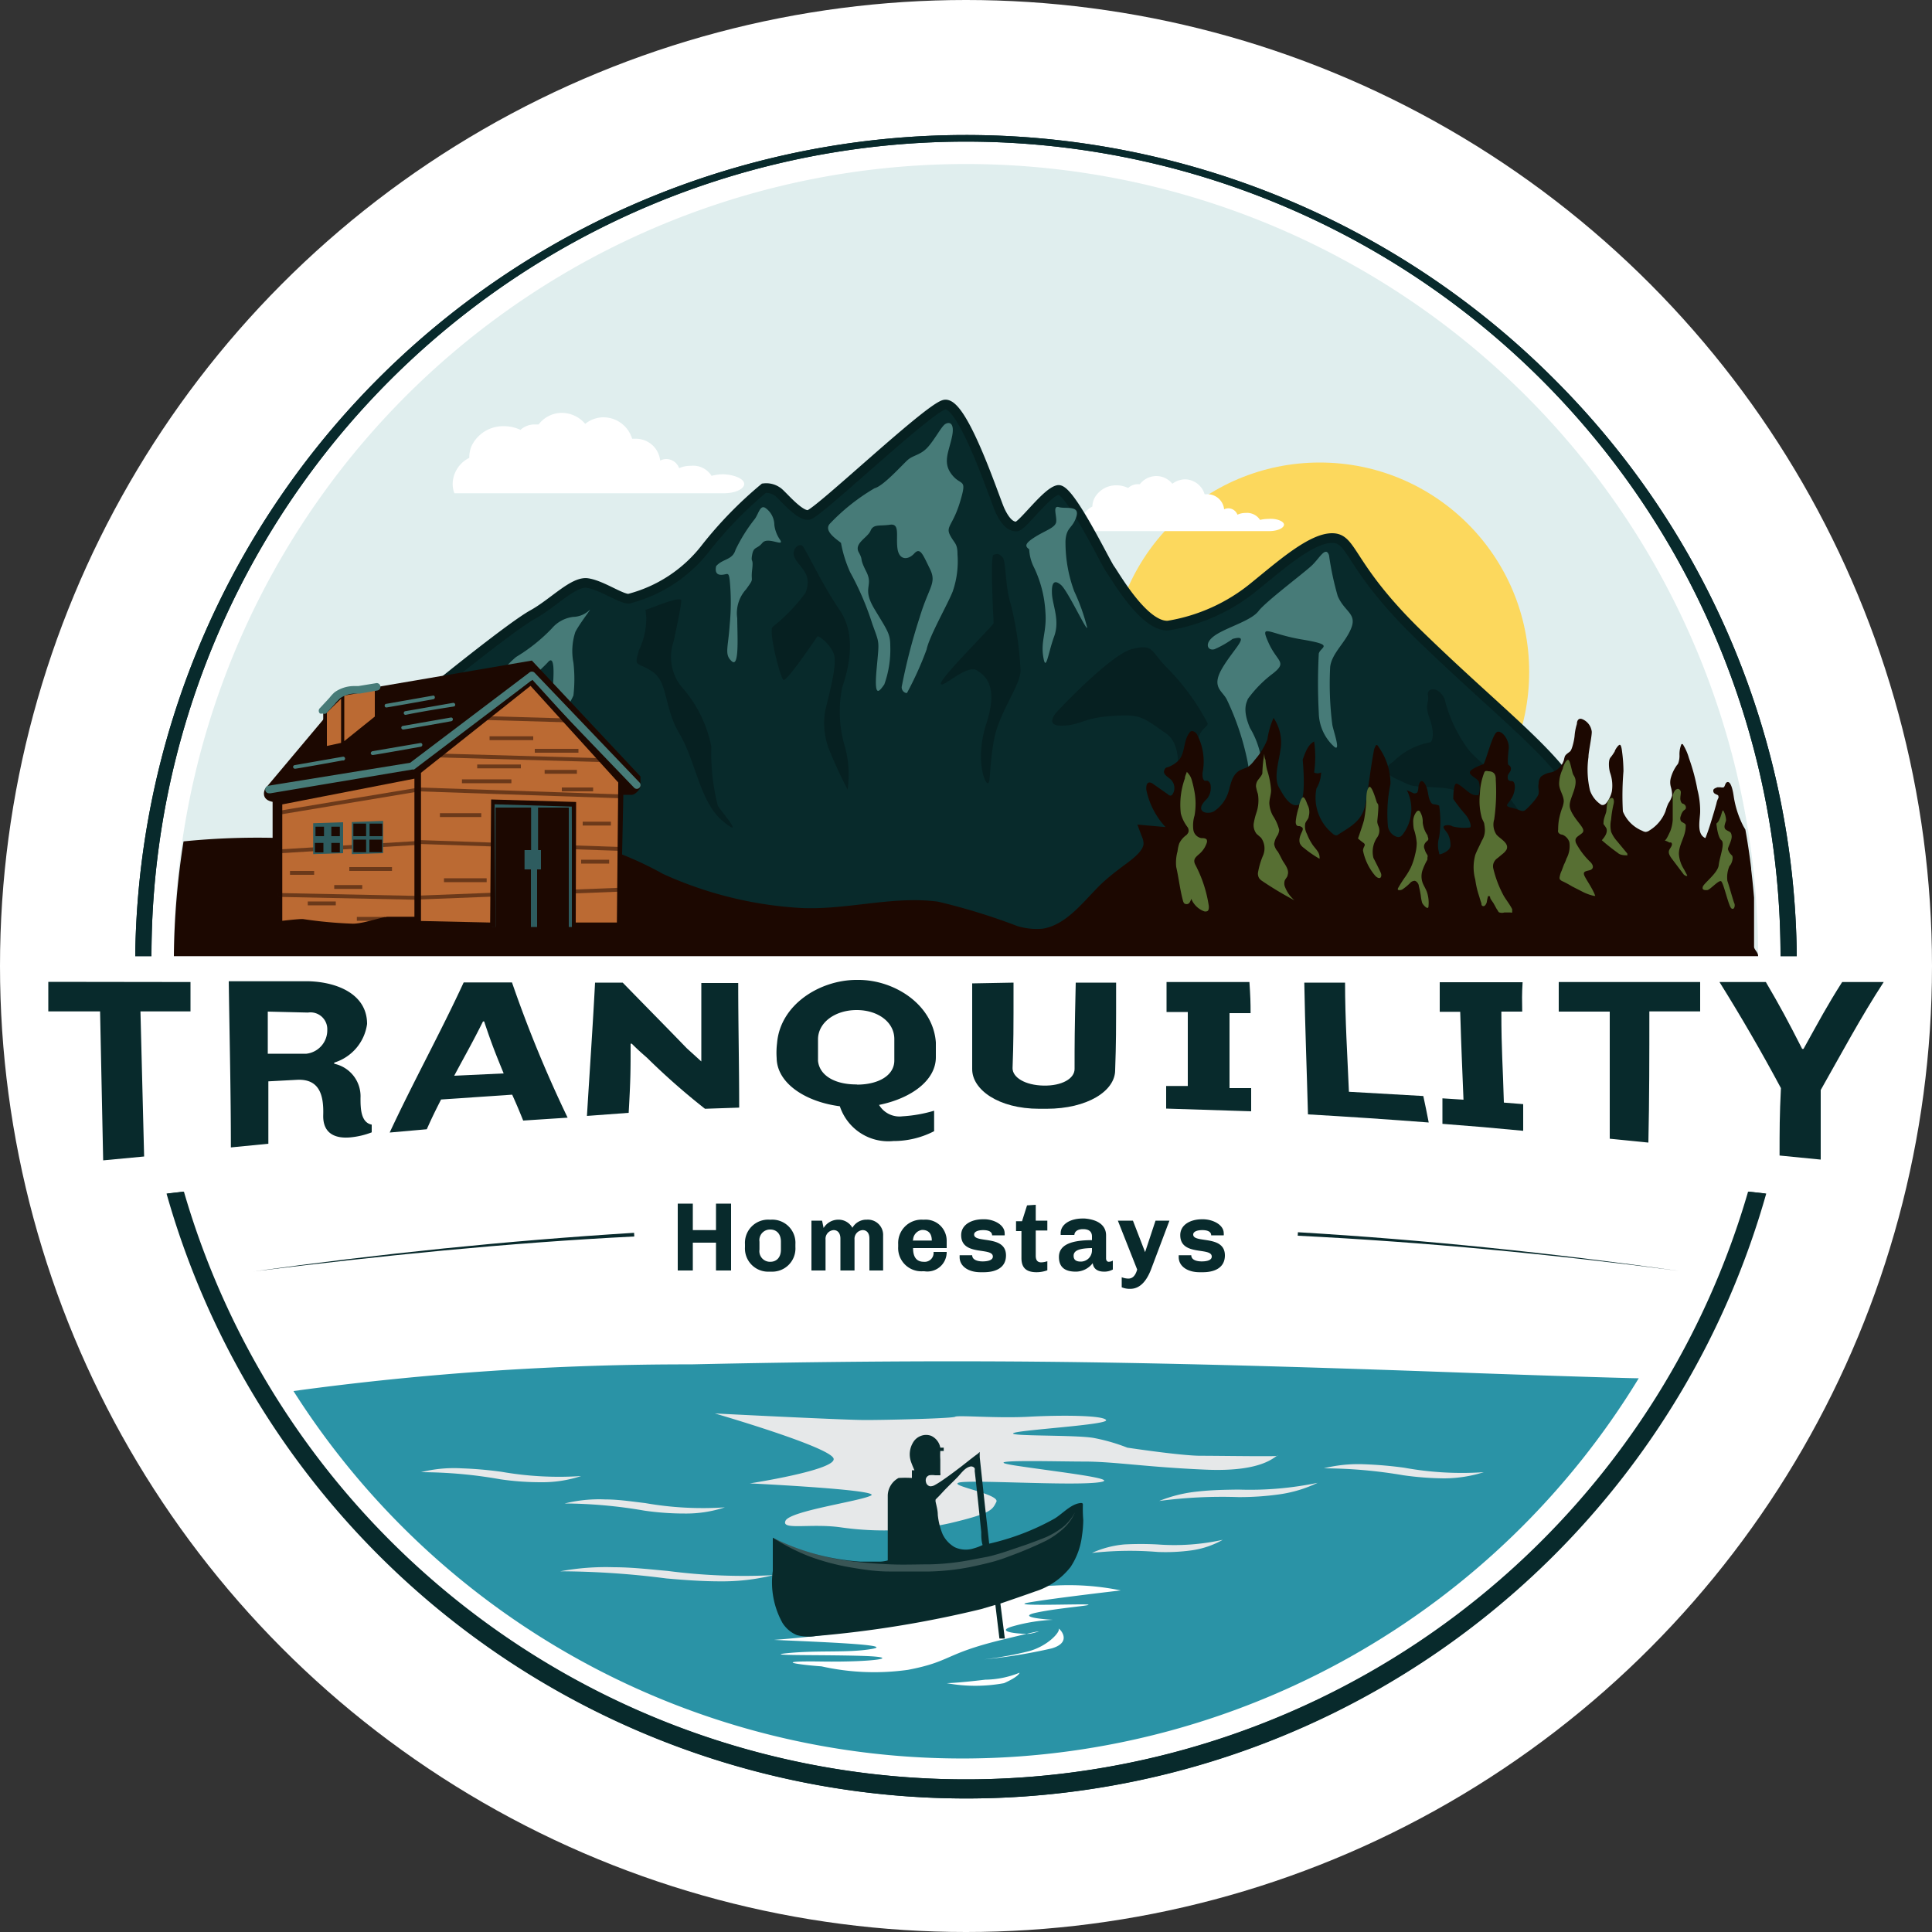 <svg xmlns="http://www.w3.org/2000/svg" id="Layer_1" data-name="Layer 1" viewBox="0 0 100 100"><rect x="0" y="0" width="100" height="100" fill="#333333" stroke="none"/><defs><style>.cls-1{fill:#fff;}.cls-2{fill:#e0eeee;}.cls-3{fill:#fcd85d;}.cls-16,.cls-4{fill:#082a2b;}.cls-4{stroke:#062020;}.cls-11,.cls-4{stroke-miterlimit:10;stroke-width:0.5px;}.cls-5{fill:#062021;}.cls-6{fill:#477b78;}.cls-7{fill:#1c0801;}.cls-8{fill:#576f33;}.cls-9{fill:#2a93a6;}.cls-10{fill:#2e5c5f;}.cls-11,.cls-13{fill:#bb6a33;}.cls-11{stroke:#1c0801;}.cls-12{opacity:0.5;}.cls-14{fill:#e6e8e9;}.cls-15{fill:#082a2c;}.cls-17{opacity:0.2;}</style></defs><circle class="cls-1" cx="50" cy="50" r="50"></circle><path class="cls-2" d="M91,49.49H9a41,41,0,0,1,82,0Z"></path><path class="cls-2" d="M91,49.49H9a40.11,40.11,0,0,1,.5-5.94,38.22,38.22,0,0,1,7.65,0,77.15,77.15,0,0,0,9.25,0,16.72,16.72,0,0,1,3.74,0,18.12,18.12,0,0,1,4.19,1.69,20,20,0,0,0,7,1.75c2.41.15,4.84-.64,7.22-.32a32.24,32.24,0,0,1,4.1,1.26,3.41,3.41,0,0,0,1.31.14c1.31-.2,2.23-1.57,3.14-2.41.31-.28.64-.54,1-.81s1.11-.78,1.09-1.21a1,1,0,0,0-.05-.25c-.1-.24-.18-.48-.27-.71l1.46.13a4,4,0,0,1-1-1.95c0-.15,0-.35.17-.36a.33.33,0,0,1,.19.08l.77.54a.18.18,0,0,0,.15.06.24.24,0,0,0,.09-.08.61.61,0,0,0-.12-.77c-.15-.13-.39-.26-.32-.45s.13-.14.21-.18a1.45,1.45,0,0,0,.56-.37c.32-.39.22-1,.54-1.41a.19.19,0,0,1,.11-.08c.11,0,.22.07.28.18a3,3,0,0,1,.28,2c0,.14,0,.32.11.39l.15,0a.3.3,0,0,1,.16.23.91.91,0,0,1-.19.71,1.31,1.31,0,0,0-.26.32c-.2.44.42.48.66.3a1.87,1.87,0,0,0,.72-1c.11-.38.18-.84.54-1.07.16-.1.34-.13.5-.23a1.62,1.62,0,0,0,.31-.33,3.6,3.6,0,0,0,.66-1.07,4.07,4.07,0,0,1,.32-1.11,2.25,2.25,0,0,1,.35,1.69c-.07.54-.36,1.41-.07,1.91.17.29.54,1.05,1,.9s.22-2.32.23-2.35c.12-.32.26-.77.59-.93a5.72,5.72,0,0,1,0,1.6.36.36,0,0,0,.36,0,1.69,1.69,0,0,1-.24.83,2.4,2.4,0,0,0,.84,2.34.31.31,0,0,0,.19.09.23.23,0,0,0,.12-.06c.68-.43,1.23-.72,1.39-1.58s.25-1.79.42-2.68a.83.83,0,0,1,.13-.36l0,0s.09,0,.11.08a3.28,3.28,0,0,1,.63,1.94,7.41,7.41,0,0,0-.13,2.2.68.68,0,0,0,.42.52.26.26,0,0,0,.23,0,.43.43,0,0,0,.1-.09,2.17,2.17,0,0,0,.23-2.31l.33.15a.15.15,0,0,0,.14,0c.09,0,.1-.13.12-.21,0-.26.13-.59.33-.29s.15.63.28.9.19.12.47.25a5.31,5.31,0,0,1,0,1.63,1.43,1.43,0,0,0,0,.82l0,.06a.27.27,0,0,0,.09,0c.19-.07.49-.21.5-.45a1.34,1.34,0,0,0-.12-.56c-.07-.15-.3-.34-.23-.43s.36-.07.44,0a2.42,2.42,0,0,0,.9.06c.13,0,0-.42-.22-.67a8.22,8.22,0,0,1-.63-.81s0-.82.17-.79.55.41.73.51a.55.55,0,0,0,.41.08,1.09,1.09,0,0,0,0-.72c-.12-.17-.45-.28-.45-.45s.57-.38.69-.42.47-1.6.73-1.68.64.45.59.88-.07.82,0,.84a.21.21,0,0,1,.11.24c0,.1-.15.21-.16.34s0,.25.21.25.21.51,0,.87-.43.41,0,.51.54.25.71.11.68-.68.68-.86a.67.67,0,0,0,0-.19.88.88,0,0,1,0-.32.53.53,0,0,1,.13-.36,1.11,1.11,0,0,1,.51-.21.94.94,0,0,0,.67-.65,1.33,1.33,0,0,1,.05-.19c.06-.11.18-.17.27-.25s.2-.51.23-.79a2.8,2.8,0,0,1,.12-.63c0-.16.08-.32.27-.25a.8.8,0,0,1,.5.66c0,.28-.18,1.09-.17,1.3a4.63,4.63,0,0,0,.08,1.74,1.45,1.45,0,0,0,.59.74.27.27,0,0,0,.12,0,.36.36,0,0,0,.12-.08,1.44,1.44,0,0,0,.3-.62,2,2,0,0,0-.08-.93c-.07-.18-.12-.65,0-.81a2.44,2.44,0,0,0,.23-.33c0-.06.18-.34.26-.34s.11.29.12.37a7.91,7.91,0,0,1,.07,1A15.12,15.12,0,0,0,84,42a1.84,1.84,0,0,0,1,1,.49.49,0,0,0,.17.06.39.39,0,0,0,.21-.08,2,2,0,0,0,.83-1,2.48,2.48,0,0,1,.15-.41,1.17,1.17,0,0,0,.19-.41,1.68,1.68,0,0,0-.07-.44.86.86,0,0,1,0-.45,2.07,2.07,0,0,1,.32-.67.26.26,0,0,0,.07-.11,1.11,1.11,0,0,0,.06-.4,1.34,1.34,0,0,1,.1-.57.09.09,0,0,1,.07,0l0,0a2.73,2.73,0,0,1,.32.72,10.17,10.17,0,0,1,.44,1.64A4.35,4.35,0,0,1,88,42c0,.4-.21,1.17.27,1.38h0s0,0,0,0c.18-.44.31-.9.45-1.36l.12-.42a1,1,0,0,1,.1-.29.14.14,0,0,0,0-.11c0-.06-.11-.07-.16-.11a.17.17,0,0,1-.1-.18c0-.09.14-.13.21-.16l.17,0a.33.33,0,0,0,.16,0c.08-.07.07-.24.19-.27s.25.18.33.76a5,5,0,0,0,.5,1.53l.1.17c.12.66.22,1.33.3,2v0c.07.49.12,1,.16,1.49,0,.12,0,.25,0,.37l0,.4c0,.14,0,.28,0,.42l0,.43c0,.15,0,.3,0,.45s0,.31,0,.47S91,49.27,91,49.49Z"></path><circle class="cls-3" cx="68.31" cy="34.78" r="10.84"></circle><path class="cls-1" d="M38.52,25.05c0,.26-.46.47-1,.48h-14a1.33,1.33,0,0,1-.09-.49,1.53,1.53,0,0,1,.86-1.34s0,0,0-.05a1.49,1.49,0,0,1,.13-.59,1.81,1.81,0,0,1,1.66-1,2,2,0,0,1,.86.19,1.08,1.08,0,0,1,.72-.28l.22,0a1.51,1.51,0,0,1,1.21-.6,1.59,1.59,0,0,1,1.2.57,1.51,1.51,0,0,1,.95-.34,1.56,1.56,0,0,1,1.48,1.11l.2,0a1.26,1.26,0,0,1,1.25,1.13.69.69,0,0,1,.32-.08.71.71,0,0,1,.66.47,1.52,1.52,0,0,1,.62-.12,1.12,1.12,0,0,1,1.06.52,2.33,2.33,0,0,1,.62-.08C38,24.57,38.52,24.78,38.52,25.05Z"></path><path class="cls-1" d="M66.46,27.15c0,.18-.32.33-.73.34H56a.93.93,0,0,1-.06-.34,1.07,1.07,0,0,1,.6-.93s0,0,0,0a1.06,1.06,0,0,1,.09-.4,1.27,1.27,0,0,1,1.16-.7,1.33,1.33,0,0,1,.6.14.75.75,0,0,1,.5-.2H59a1.09,1.09,0,0,1,.85-.42,1.07,1.07,0,0,1,.83.4,1.13,1.13,0,0,1,.67-.23,1.08,1.08,0,0,1,1,.77h.14a.87.87,0,0,1,.87.78.54.54,0,0,1,.22-.05.51.51,0,0,1,.47.33,1,1,0,0,1,.43-.09.8.8,0,0,1,.74.36,1.81,1.81,0,0,1,.43-.05C66.11,26.82,66.46,27,66.46,27.15Z"></path><path class="cls-4" d="M22.8,35.4s3.7-3,4.77-3.59,2.11-1.74,2.84-1.63,1.71.81,2.13.81a7.34,7.34,0,0,0,4-2.64,20.69,20.69,0,0,1,3-3.08,1,1,0,0,1,.69.17c.2.1,1.14,1.3,1.63,1.21s6.06-5.4,7-5.7,2.63,4.89,2.9,5.47.56.85.86.83,1.56-1.79,2.15-1.89,2.45,3.77,2.69,4.09,1.74,3,3,2.93a9.41,9.41,0,0,0,4.5-2.05c1.31-1.06,2.92-2.49,4-2.48s.81,1.44,4.47,5,6.38,5.64,7.79,7.64a10.35,10.35,0,0,0,2.91,3c.4.25,1,4.91,1,4.91L47.9,49l-28.53-.76Z"></path><path class="cls-5" d="M33.41,31.56c.13,0,1.85-.77,1.85-.47s-.25,1.43-.39,2.1a2.47,2.47,0,0,0,.39,2.34,6.53,6.53,0,0,1,1.56,3.12,10.84,10.84,0,0,0,.34,3.07c.25.36,1.43,1.75.25.78S36,39.37,35.18,38s-.59-2.66-1.39-3.22-1-.17-.72-1.12a3.81,3.81,0,0,0,.38-1.72Z"></path><path class="cls-5" d="M41.69,30.69A9.1,9.1,0,0,1,40,32.44c-.25.16.38,2.63.55,2.75s1.71-2.19,1.76-2.25.64.36.85.91-.34,2.42-.46,3A3.82,3.82,0,0,0,43,39c.34.85.87,1.87.87,1.87a5.43,5.43,0,0,0-.13-2.2,6.29,6.29,0,0,1-.15-3.08c.21-.63.85-2.58-.12-4s-1.77-3.19-1.94-3.34-.65.2-.36.69S42.06,29.74,41.69,30.69Z"></path><path class="cls-5" d="M51.43,28.71c-.2.05,0,3.43,0,3.54s-2.75,2.82-2.73,3.13,1.32-1,1.85-.69,1.1.92.51,2.74-.11,3.09.06,3.11.06-.78.33-2.25,1.44-2.89,1.37-3.66a17.76,17.76,0,0,0-.5-3.35c-.3-.87-.24-2.26-.43-2.44S51.69,28.65,51.43,28.71Z"></path><path class="cls-5" d="M54.69,36.86s2.79-3,3.92-3.27.92.1,1.82,1a12,12,0,0,1,2.08,2.85c0,.28-.62.25-.55,1.57s0,2.36,0,2.7a.65.65,0,0,1-1.08.25c-.36-.42.73-3.12-.53-4s-1.32-1-2.81-.9-1.57.47-2.55.5S54.69,36.86,54.69,36.86Z"></path><path class="cls-5" d="M72.11,39.43a3.59,3.59,0,0,1,1.88-1c.17,0,.28-.5,0-1.26s0-.76-.08-1.18.59-.48.87.22a7.3,7.3,0,0,0,1.29,2.67c.79.84,1.43,1.15,1.82,2s1.94,2.17.2,1.6-1.82-1.6-3.56-1.71-1.24,0-2.25-.45S72.11,39.43,72.11,39.43Z"></path><path class="cls-6" d="M25.46,35.59A4.93,4.93,0,0,1,26.72,34a8.87,8.87,0,0,0,1.85-1.48,1.71,1.71,0,0,1,1.11-.59,1.27,1.27,0,0,0,.82-.34c.2-.2-.48.65-.72,1.12a3.16,3.16,0,0,0-.1,1.59,7.35,7.35,0,0,1,0,1.7,4.14,4.14,0,0,1-.91,1.29c-.18,0-.39.56-.23-.93s.19-2.55-.2-2.06a9.39,9.39,0,0,1-1.45,1.23c-.4.33-.91,1.54-1.33,1S25.46,35.59,25.46,35.59Z"></path><path class="cls-6" d="M37.07,29.3c.34-.39.84-.3,1-.84a8.4,8.4,0,0,1,1-1.6c.2-.28.28-.76.56-.56a1.09,1.09,0,0,1,.45.87,1.71,1.71,0,0,0,.31.79c.2.36-.65-.2-.93.14s-.45.17-.53.62.08.11,0,.78.14.37-.31,1A1.83,1.83,0,0,0,38.16,32c0,.84.12,2.58-.28,2.23s-.19-.69-.11-1.9a11.9,11.9,0,0,0,0-2.3c-.06-.5-.13-.26-.48-.28S37.07,29.3,37.07,29.3Z"></path><path class="cls-6" d="M43.53,28.1c-.2-.17-.93-.62-.57-1a10.49,10.49,0,0,1,2.31-1.83c.45-.11,1.43-1.21,1.71-1.46s.64-.25,1-.62.73-1.09.93-1.23.53-.11.36.67-.49,1.32,0,1.94.8.14.43,1.38-.76,1.29-.53,1.74.39.42.39,1a4.78,4.78,0,0,1-.25,1.93c-.28.7-1.21,2.31-1.35,3a17.15,17.15,0,0,1-1,2.22c0,.08-.29,0-.29-.28a30,30,0,0,1,.93-3.6c.48-1.6.9-1.77.53-2.52s-.5-1.13-.81-.79-.79.37-.87-.28.14-1.29-.39-1.21-.85-.05-1,.31-.87.65-.61,1.12,0,.23.39,1-.25.81.42,1.93.82,1.27.82,1.91a5.33,5.33,0,0,1-.31,2c-.23.31-.54.81-.4-.76s.17-1.29-.22-2.38A14.89,14.89,0,0,0,44,29.61,6.43,6.43,0,0,1,43.53,28.1Z"></path><path class="cls-6" d="M53.27,28.43c-.23-.16-.23-.3.31-.64s1.06-.48,1.09-.79-.2-.85.14-.75,1.1-.12.9.5-.51.51-.56,1.24a7.28,7.28,0,0,0,.45,2.61,10.37,10.37,0,0,1,.67,1.88c0,.25-1-1.9-1.35-2.2s-.5-.13-.47.46.42,1.37.11,2.21S54.14,34.84,54,34s.19-1.29.11-2.33a6.09,6.09,0,0,0-.59-2.3A2.31,2.31,0,0,1,53.27,28.43Z"></path><path class="cls-6" d="M63.8,33.07a5,5,0,0,1-.93.53c-.34.11-.59-.28,0-.7s1.88-.76,2.27-1.27,2.39-2,2.78-2.38.7-1,.87-.51a15.08,15.08,0,0,0,.45,2.11c.34.81,1,.9.7,1.66s-1,1.29-1.09,2a16.74,16.74,0,0,0,.11,3c.06.34.45,1.41.11,1.15a2.42,2.42,0,0,1-.81-1.77,29.27,29.27,0,0,1,0-3.06c.09-.36.87-.44-.87-.73s-2.19-.87-1.74.15,1,1,.25,1.6a6.18,6.18,0,0,0-1.32,1.34c0,.09-.33.45.12,1.49a4.52,4.52,0,0,1,.64,2.27c-.14.45-.59.68-.76-.5a13.77,13.77,0,0,0-1.06-3.2c-.23-.51-.85-.65-.26-1.66S64.78,32.8,63.8,33.07Z"></path><path class="cls-7" d="M91,49.49H9a40.11,40.11,0,0,1,.5-5.94,38.22,38.22,0,0,1,7.65,0,77.15,77.15,0,0,0,9.25,0,16.72,16.72,0,0,1,3.74,0,18.12,18.12,0,0,1,4.19,1.69,20,20,0,0,0,7,1.75c2.41.15,4.84-.64,7.22-.32a32.24,32.24,0,0,1,4.1,1.26,3.41,3.41,0,0,0,1.31.14c1.31-.2,2.23-1.57,3.14-2.41.31-.28.64-.54,1-.81s1.11-.78,1.09-1.21a1,1,0,0,0-.05-.25c-.1-.24-.18-.48-.27-.71l1.46.13a4,4,0,0,1-1-1.95c0-.15,0-.35.17-.36a.33.33,0,0,1,.19.08l.77.54a.18.18,0,0,0,.15.06.24.24,0,0,0,.09-.08.61.61,0,0,0-.12-.77c-.15-.13-.39-.26-.32-.45s.13-.14.21-.18a1.45,1.45,0,0,0,.56-.37c.32-.39.22-1,.54-1.41a.19.19,0,0,1,.11-.08c.11,0,.22.07.28.18a3,3,0,0,1,.28,2c0,.14,0,.32.11.39l.15,0a.3.3,0,0,1,.16.23.91.91,0,0,1-.19.71,1.31,1.31,0,0,0-.26.32c-.2.44.42.48.66.3a1.87,1.87,0,0,0,.72-1c.11-.38.18-.84.54-1.07.16-.1.34-.13.5-.23a1.62,1.62,0,0,0,.31-.33,3.6,3.6,0,0,0,.66-1.07,4.07,4.07,0,0,1,.32-1.11,2.25,2.25,0,0,1,.35,1.69c-.07.54-.36,1.41-.07,1.91.17.29.54,1.05,1,.9s.22-2.32.23-2.35c.12-.32.26-.77.59-.93a5.72,5.72,0,0,1,0,1.6.36.36,0,0,0,.36,0,1.69,1.69,0,0,1-.24.83,2.4,2.4,0,0,0,.84,2.34.31.31,0,0,0,.19.09.23.23,0,0,0,.12-.06c.68-.43,1.23-.72,1.39-1.58s.25-1.79.42-2.68a.83.83,0,0,1,.13-.36l0,0s.09,0,.11.08a3.28,3.28,0,0,1,.63,1.94,7.41,7.41,0,0,0-.13,2.2.68.68,0,0,0,.42.52.26.26,0,0,0,.23,0,.43.43,0,0,0,.1-.09,2.17,2.17,0,0,0,.23-2.31l.33.15a.15.15,0,0,0,.14,0c.09,0,.1-.13.12-.21,0-.26.13-.59.33-.29s.15.63.28.9.19.12.47.25a5.31,5.31,0,0,1,0,1.63,1.43,1.43,0,0,0,0,.82l0,.06a.27.27,0,0,0,.09,0c.19-.07.49-.21.5-.45a1.34,1.34,0,0,0-.12-.56c-.07-.15-.3-.34-.23-.43s.36-.07.44,0a2.42,2.42,0,0,0,.9.06c.13,0,0-.42-.22-.67a8.22,8.22,0,0,1-.63-.81s0-.82.17-.79.55.41.73.51a.55.55,0,0,0,.41.08,1.09,1.09,0,0,0,0-.72c-.12-.17-.45-.28-.45-.45s.57-.38.69-.42.47-1.6.73-1.68.64.45.59.88-.07.82,0,.84a.21.21,0,0,1,.11.24c0,.1-.15.21-.16.34s0,.25.21.25.21.51,0,.87-.43.41,0,.51.54.25.71.11.68-.68.68-.86a.67.67,0,0,0,0-.19.88.88,0,0,1,0-.32.53.53,0,0,1,.13-.36,1.11,1.11,0,0,1,.51-.21.94.94,0,0,0,.67-.65,1.33,1.33,0,0,1,.05-.19c.06-.11.18-.17.27-.25s.2-.51.23-.79a2.8,2.8,0,0,1,.12-.63c0-.16.08-.32.27-.25a.8.8,0,0,1,.5.66c0,.28-.18,1.09-.17,1.3a4.63,4.63,0,0,0,.08,1.74,1.45,1.45,0,0,0,.59.74.27.27,0,0,0,.12,0,.36.36,0,0,0,.12-.08,1.44,1.44,0,0,0,.3-.62,2,2,0,0,0-.08-.93c-.07-.18-.12-.65,0-.81a2.44,2.44,0,0,0,.23-.33c0-.06.18-.34.26-.34s.11.29.12.37a7.91,7.91,0,0,1,.07,1A15.12,15.12,0,0,0,84,42a1.84,1.84,0,0,0,1,1,.49.49,0,0,0,.17.06.39.39,0,0,0,.21-.08,2,2,0,0,0,.83-1,2.48,2.48,0,0,1,.15-.41,1.17,1.17,0,0,0,.19-.41,1.68,1.68,0,0,0-.07-.44.86.86,0,0,1,0-.45,2.07,2.07,0,0,1,.32-.67.26.26,0,0,0,.07-.11,1.11,1.11,0,0,0,.06-.4,1.34,1.34,0,0,1,.1-.57.09.09,0,0,1,.07,0l0,0a2.73,2.73,0,0,1,.32.72,10.17,10.17,0,0,1,.44,1.64A4.35,4.35,0,0,1,88,42c0,.4-.21,1.17.27,1.38h0s0,0,0,0c.18-.44.31-.9.45-1.36l.12-.42a1,1,0,0,1,.1-.29.14.14,0,0,0,0-.11c0-.06-.11-.07-.16-.11a.17.17,0,0,1-.1-.18c0-.09.14-.13.21-.16l.17,0a.33.33,0,0,0,.16,0c.08-.07.07-.24.19-.27s.25.18.33.76a5,5,0,0,0,.5,1.53l.1.17h0q.18,1,.3,2h0v.06h0c.06.49.11,1,.15,1.46,0,.12,0,.25,0,.37l0,.4c0,.14,0,.28,0,.42l0,.43c0,.15,0,.3,0,.45s0,.31,0,.47S91,49.27,91,49.49Z"></path><path class="cls-8" d="M61.66,46.52a.72.72,0,0,1-.09.2.18.18,0,0,1-.2.07c-.09,0-.13-.12-.15-.21-.15-.57-.21-1.14-.34-1.71a2.21,2.21,0,0,1,.07-.81,1.87,1.87,0,0,1,.09-.41,1.17,1.17,0,0,1,.37-.43.45.45,0,0,0,.1-.14.31.31,0,0,0-.06-.29,2,2,0,0,1-.33-.68,4,4,0,0,1,.21-1.82c0-.12.07-.23.1-.34l.08.09.08.11a1,1,0,0,1,.1.24,6,6,0,0,1,.14.61,3.51,3.51,0,0,1,0,1.21,1.77,1.77,0,0,0-.06.76.51.51,0,0,0,.41.41c.1,0,.22,0,.28.08a.25.25,0,0,1,0,.17,1.3,1.3,0,0,1-.35.54c-.2.18-.38.29-.25.57a6.67,6.67,0,0,1,.71,2.17c0,.09,0,.21-.08.25a.25.25,0,0,1-.19,0A1.16,1.16,0,0,1,61.66,46.52Z"></path><path class="cls-8" d="M67,46.6a17.73,17.73,0,0,1-1.67-1,.57.57,0,0,1-.16-.15.48.48,0,0,1-.06-.26,3.87,3.87,0,0,1,.27-.92.94.94,0,0,0-.11-.91l-.23-.2a.73.73,0,0,1-.15-.52,3.53,3.53,0,0,1,.13-.54,2,2,0,0,0,.09-1,2.79,2.79,0,0,1-.1-.39.54.54,0,0,1,.13-.37c.06-.08.2-.24.2-.33a7,7,0,0,1,.1-1s0,.24.06.31a3,3,0,0,0,.08.52,4.33,4.33,0,0,1,.21,1.06c0,.23-.09.45-.09.68a1.48,1.48,0,0,0,.19.65,2.31,2.31,0,0,1,.32.72.69.69,0,0,1-.08.28,1,1,0,0,0-.18.46.75.75,0,0,0,.19.39c.09.15.16.3.24.45s.37.48.27.75c0,.11-.13.21-.16.32a.53.53,0,0,0,0,.25A1.75,1.75,0,0,0,67,46.6Z"></path><path class="cls-8" d="M68.3,44.45a5.57,5.57,0,0,1-.81-.56.6.6,0,0,1-.2-.22c-.08-.2,0-.41.1-.62s0-.23-.07-.27-.13,0-.19-.05-.07-.15-.06-.24a3.42,3.42,0,0,1,.16-.72c0-.09.11-.47.21-.5s.21.32.23.37a.81.81,0,0,1,.07.61c0,.13-.14.24-.18.37a.83.83,0,0,0,.09.55,2.77,2.77,0,0,0,.28.54c.08.12.18.22.26.34A.58.58,0,0,1,68.3,44.45Z"></path><path class="cls-8" d="M70.29,43.4s.31-.88.32-1a7.52,7.52,0,0,0,.11-.94c0-.2,0-.55.13-.71s.34.55.4.74.12,0,.08.55-.07.45,0,.68a.61.61,0,0,1-.06.64,1.31,1.31,0,0,0-.18,1.05c.14.27.31.61.38.77s0,.41-.27.17a2.86,2.86,0,0,1-.65-1.32c0-.22.2-.29,0-.42A3.37,3.37,0,0,1,70.29,43.4Z"></path><path class="cls-8" d="M73.15,42.59a.8.8,0,0,1,.16-.56.15.15,0,0,1,.11-.07.11.11,0,0,1,.09.07,1,1,0,0,1,.13.55,1.44,1.44,0,0,0,.25.66c0,.09.09.19,0,.27s-.11.1-.15.17a.31.31,0,0,0,0,.28.86.86,0,0,0,.14.29.2.2,0,0,1,0,.15.29.29,0,0,1,0,.1,3.23,3.23,0,0,0-.26.57,1,1,0,0,0,0,.58c.06.19.19.36.25.56a1.74,1.74,0,0,1,.07.68c0,.27-.29-.06-.33-.16a2.2,2.2,0,0,1-.07-.37,4.74,4.74,0,0,0-.1-.49c0-.1-.09-.25-.21-.28a.34.34,0,0,0-.21.08,2.54,2.54,0,0,1-.44.37c-.1.05-.31.07-.2-.1a6.65,6.65,0,0,1,.36-.56,3.64,3.64,0,0,0,.28-.47,3.38,3.38,0,0,0,.23-.7,2.32,2.32,0,0,0,.08-.58,3,3,0,0,0-.15-.72A1.64,1.64,0,0,1,73.15,42.59Z"></path><path class="cls-8" d="M76.83,42.69c0-.12-.09-.23-.13-.35a3.28,3.28,0,0,1-.1-1.25A3.39,3.39,0,0,1,76.82,40a.22.22,0,0,1,.05-.08.23.23,0,0,1,.16,0c.28,0,.4.15.39.43a10.1,10.1,0,0,1-.08,2.06.93.93,0,0,0,.11.78c.17.22.68.44.53.78a.74.74,0,0,1-.16.19l-.3.25a.54.54,0,0,0-.23.32.51.51,0,0,0,0,.21,5.71,5.71,0,0,0,.55,1.44c.14.23.31.44.43.68,0,.06,0,.13,0,.17a.14.14,0,0,1-.09,0l-.32,0a.39.39,0,0,1-.24,0c-.06,0-.09-.1-.13-.15s-.13-.24-.2-.35-.16-.21-.16-.28-.06-.08-.11-.06a.1.1,0,0,0,0,0,2.61,2.61,0,0,0-.06.27c0,.07-.09.27-.2.24s-.07-.14-.09-.17-.1-.32-.15-.47a4.52,4.52,0,0,1-.16-.73,2.42,2.42,0,0,1,0-1.28c.1-.26.23-.49.34-.74a1,1,0,0,0,.15-.67A.94.94,0,0,0,76.83,42.69Z"></path><path class="cls-8" d="M80.69,42.43a4,4,0,0,1,.16-.59,1.19,1.19,0,0,0,.09-.36c0-.32-.24-.58-.24-.92a1.86,1.86,0,0,1,.19-.77c0-.09.17-.49.28-.46s.19.65.27.78.21.3,0,.89-.3.72,0,1.2.67.74.44.93-.4.22-.31.5a3.84,3.84,0,0,0,.76,1c.08.09.15.2.1.31a.22.22,0,0,1-.14.1c-.22.06-.4.06-.26.33s.4.62.54,1a0,0,0,0,1,0,0s0,0-.07,0a2.48,2.48,0,0,1-.64-.24l-.49-.25a5.42,5.42,0,0,0-.48-.26.33.33,0,0,1-.16-.12.25.25,0,0,1,0-.12,1.12,1.12,0,0,1,.1-.31l.12-.32a2,2,0,0,0,.13-.31,1.35,1.35,0,0,0,.15-.85.62.62,0,0,0-.37-.39c-.08,0-.17-.05-.21-.13a.3.3,0,0,1,0-.13A3,3,0,0,1,80.69,42.43Z"></path><path class="cls-8" d="M83,42.66a.3.3,0,0,1,0-.1c0-.17.08-.34.13-.51s0-.57.2-.71.23.12.19.27a5.69,5.69,0,0,0-.13.81,1.49,1.49,0,0,0,0,.63,1.69,1.69,0,0,0,.31.49l.53.64s0,.06,0,.09,0,0-.06,0-.31,0-.44-.13a10.16,10.16,0,0,1-.82-.65c.15-.17.31-.39.24-.61A1.65,1.65,0,0,0,83,42.66Z"></path><path class="cls-8" d="M86.16,43.5c.09,0,.25-.4.29-.47a2,2,0,0,0,.13-.59c0-.39,0-.78,0-1.17a.56.56,0,0,1,.14-.38.34.34,0,0,1,.12-.06A.18.18,0,0,1,87,41c0,.16-.06.33,0,.48s.12.1.17.15a.19.19,0,0,1,.09.19c0,.07-.08.1-.13.15a.64.64,0,0,0-.13.26.3.3,0,0,0,0,.26c.06.09.2.1.25.2a.31.31,0,0,1,0,.1c0,.49-.36.93-.35,1.42a1.68,1.68,0,0,0,.26.78l.17.32c0,.07-.15,0-.19-.06l-.61-.81c-.09-.12-.19-.28-.14-.42s.23-.29.11-.41a.25.25,0,0,0-.09,0A1.26,1.26,0,0,0,86.16,43.5Z"></path><path class="cls-8" d="M88.84,42.63A.51.51,0,0,0,89,42.4c.1-.18.14-.51.2-.44a1.07,1.07,0,0,1,.14.49c0,.09-.18.38,0,.5s.26.08.29.31-.21.6-.19.7a.64.64,0,0,0,.2.31c.1.09,0,.45-.12.55a1.46,1.46,0,0,0-.11.78c.06.15.31,1.06.36,1.16s0,.36-.15.26-.41-1.35-.54-1.41-.57.45-.71.46-.29,0-.23-.18.78-.71.82-1.11.34-1.13.14-1.29S88.84,42.63,88.84,42.63Z"></path><path class="cls-9" d="M84.82,71.34A41,41,0,0,1,15.19,72a150.23,150.23,0,0,1,20.56-1.38c6.83-.15,13.65-.21,20.48-.11s13.57.32,20.35.57c2.58.09,5.17.18,7.76.25Z"></path><path class="cls-1" d="M64.67,27.48h0Z"></path><path class="cls-1" d="M64.52,27.49h0Z"></path><path class="cls-1" d="M65.73,27.49Z"></path><polygon class="cls-10" points="29.63 47.98 25.46 47.98 25.46 41.34 29.59 41.34 29.63 47.98"></polygon><path class="cls-7" d="M27.85,41.8V44H28V45h-.2v3h1.64V41.8ZM25.65,48h1.83l0-3h-.33V44h.34V41.8H25.65Z"></path><path class="cls-11" d="M14.36,41.43v6.51s1.1-.13,1.3-.12a22.8,22.8,0,0,0,2.6.24c.61,0,1.56-.36,1.84-.36l1.6,0V40Z"></path><g class="cls-12"><line class="cls-13" x1="14.36" y1="42.08" x2="21.7" y2="40.86"></line><rect class="cls-7" x="14.31" y="41.37" width="7.44" height="0.2" transform="translate(-6.56 3.52) rotate(-9.44)"></rect></g><g class="cls-12"><rect class="cls-7" x="15.01" y="45.08" width="1.25" height="0.2"></rect></g><g class="cls-12"><rect class="cls-7" x="18.08" y="44.88" width="2.21" height="0.2"></rect></g><g class="cls-12"><rect class="cls-7" x="17.3" y="45.81" width="1.45" height="0.2"></rect></g><g class="cls-12"><rect class="cls-7" x="15.93" y="46.66" width="1.45" height="0.2"></rect></g><g class="cls-12"><rect class="cls-7" x="18.47" y="47.46" width="1.45" height="0.2"></rect></g><g class="cls-12"><line class="cls-13" x1="14.36" y1="44.07" x2="21.7" y2="43.62"></line><rect class="cls-7" x="14.36" y="43.75" width="7.35" height="0.2" transform="translate(-2.62 1.17) rotate(-3.47)"></rect></g><g class="cls-12"><line class="cls-13" x1="14.36" y1="46.32" x2="21.68" y2="46.47"></line><rect class="cls-7" x="17.92" y="42.74" width="0.2" height="7.32" transform="translate(-28.74 63.45) rotate(-88.81)"></rect></g><path class="cls-7" d="M17.92,35.83l-4.2,5s-.36.69.69.7S22.58,40,22.58,40l8.55.49.63.07v.58h.95c.16,0,.44-.29.44-.45v-.5l-5.62-6Z"></path><polygon class="cls-13" points="16.82 36.88 17.72 35.91 17.72 38.57 16.79 38.78 16.82 36.88"></polygon><path class="cls-7" d="M16.79,38.88l-.06,0a.08.08,0,0,1,0-.07l0-1.9a.11.11,0,0,1,0-.06l.9-1a.11.11,0,0,1,.11,0,.1.1,0,0,1,.06.09v2.66a.1.1,0,0,1-.07.09l-.94.21Zm.13-2,0,1.73.74-.16V36.16Z"></path><polygon class="cls-13" points="19.5 35.61 19.5 37.13 17.72 38.57 17.72 35.91 19.5 35.61"></polygon><path class="cls-7" d="M17.72,38.67h0a.12.12,0,0,1-.05-.09V35.91a.09.09,0,0,1,.08-.09l1.77-.3a.08.08,0,0,1,.08,0,.1.1,0,0,1,0,.07v1.53a.13.13,0,0,1,0,.07l-1.77,1.43A.09.09,0,0,1,17.72,38.67Zm.1-2.67v2.36l1.58-1.27V35.73Z"></path><path class="cls-6" d="M16.69,36.93a.21.21,0,0,1-.13,0,.19.19,0,0,1,0-.28l.4-.43.1-.11a2.27,2.27,0,0,1,.26-.28,1.75,1.75,0,0,1,1-.32l.23,0,.92-.15a.19.19,0,1,1,.06.38l-.91.16-.25,0a1.36,1.36,0,0,0-.75.23c-.08.07-.15.15-.23.23a.63.63,0,0,1-.1.12l-.4.44A.22.22,0,0,1,16.69,36.93Z"></path><path class="cls-6" d="M13.92,41.06a.19.19,0,0,1-.19-.17.19.19,0,0,1,.16-.22l7.34-1.19,6.17-4.67a.2.2,0,0,1,.26,0l5.44,5.69a.19.19,0,0,1,0,.27.19.19,0,0,1-.28,0L27.5,35.23l-6.07,4.6-.09,0L14,41.06Z"></path><path class="cls-6" d="M20,36.62a.09.09,0,0,1-.09-.1.09.09,0,0,1,.09-.09L22.44,36a.1.1,0,0,1,0,.19C20.85,36.48,20,36.62,20,36.62Z"></path><path class="cls-6" d="M21,37a.09.09,0,0,1-.1-.1.09.09,0,0,1,.09-.09l2.46-.43a.1.1,0,0,1,.11.08.09.09,0,0,1-.08.11C21.84,36.82,21,37,21,37Z"></path><path class="cls-6" d="M20.87,37.76a.1.1,0,0,1-.1-.1.1.1,0,0,1,.1-.09l2.46-.43a.09.09,0,0,1,.11.08.1.1,0,0,1-.08.11C21.74,37.62,20.91,37.76,20.87,37.76Z"></path><path class="cls-6" d="M19.29,39.08a.1.1,0,0,1-.1-.1.12.12,0,0,1,.1-.1l2.46-.42a.09.09,0,0,1,.11.08.1.1,0,0,1-.08.11C20.16,38.94,19.33,39.08,19.29,39.08Z"></path><path class="cls-6" d="M15.27,39.79a.1.1,0,0,1-.1-.09.1.1,0,0,1,.1-.1l2.46-.43a.1.1,0,1,1,0,.19C16.14,39.65,15.31,39.79,15.27,39.79Z"></path><polygon class="cls-10" points="16.21 42.61 17.76 42.56 17.76 44.16 16.21 44.21 16.21 42.61"></polygon><rect class="cls-7" x="16.33" y="42.79" width="0.44" height="0.49"></rect><rect class="cls-7" x="17.15" y="42.79" width="0.44" height="0.49"></rect><rect class="cls-7" x="17.15" y="43.63" width="0.44" height="0.49"></rect><rect class="cls-7" x="16.3" y="43.63" width="0.44" height="0.49"></rect><polygon class="cls-10" points="18.21 42.55 19.83 42.49 19.83 44.16 18.21 44.21 18.21 42.55"></polygon><rect class="cls-7" x="18.29" y="42.63" width="0.66" height="0.65"></rect><rect class="cls-7" x="19.13" y="42.63" width="0.66" height="0.65"></rect><rect class="cls-7" x="19.12" y="43.46" width="0.66" height="0.65"></rect><rect class="cls-7" x="18.29" y="43.46" width="0.66" height="0.65"></rect><polygon class="cls-13" points="21.7 39.95 27.5 35.37 32.13 40.46 32.03 47.85 29.7 47.85 29.73 41.61 25.51 41.48 25.47 47.85 21.7 47.77 21.7 39.95"></polygon><path class="cls-7" d="M25.65,48l-4-.14v-8l5.91-4.67,4.72,5.19L32.12,48H29.6l0-6.25-4-.12Zm4.15-.25h2.13L32,40.5l-4.54-5L21.79,40v7.67l3.58.08.05-6.37,4.4.13Z"></path><g class="cls-12"><line class="cls-13" x1="25.22" y1="37.17" x2="29.24" y2="37.29"></line><rect class="cls-7" x="27.13" y="35.21" width="0.2" height="4.03" transform="translate(-10.76 63.38) rotate(-88.36)"></rect></g><g class="cls-12"><rect class="cls-7" x="25.34" y="38.11" width="2.26" height="0.2"></rect></g><g class="cls-12"><rect class="cls-7" x="24.7" y="39.57" width="2.26" height="0.2"></rect></g><g class="cls-12"><rect class="cls-7" x="28.19" y="39.85" width="1.67" height="0.2"></rect></g><g class="cls-12"><rect class="cls-7" x="27.68" y="38.76" width="2.26" height="0.2"></rect></g><g class="cls-12"><line class="cls-13" x1="22.76" y1="39.11" x2="31.13" y2="39.35"></line><rect class="cls-7" x="26.85" y="35.05" width="0.2" height="8.37" transform="translate(-13.04 65.04) rotate(-88.36)"></rect></g><g class="cls-12"><rect class="cls-7" x="23.91" y="40.34" width="2.56" height="0.2"></rect></g><g class="cls-12"><rect class="cls-7" x="22.77" y="42.09" width="2.14" height="0.2"></rect></g><g class="cls-12"><rect class="cls-7" x="22.98" y="45.46" width="2.21" height="0.2"></rect></g><g class="cls-12"><rect class="cls-7" x="30.08" y="44.5" width="1.45" height="0.2"></rect></g><g class="cls-12"><rect class="cls-7" x="30.16" y="42.53" width="1.46" height="0.2"></rect></g><g class="cls-12"><rect class="cls-7" x="29.08" y="40.76" width="1.62" height="0.2"></rect></g><g class="cls-12"><line class="cls-13" x1="21.7" y1="40.86" x2="32.12" y2="41.22"></line><rect class="cls-7" x="26.81" y="35.82" width="0.2" height="10.43" transform="translate(-15.03 66.53) rotate(-88.04)"></rect></g><g class="cls-12"><line class="cls-13" x1="21.7" y1="43.59" x2="25.46" y2="43.72"></line><rect class="cls-7" x="23.48" y="41.77" width="0.2" height="3.76" transform="translate(-20.86 65.72) rotate(-88.04)"></rect></g><g class="cls-12"><line class="cls-13" x1="29.72" y1="43.86" x2="32.13" y2="43.95"></line><rect class="cls-7" x="30.83" y="42.7" width="0.2" height="2.42" transform="translate(-14.02 73.31) rotate(-88.04)"></rect></g><g class="cls-12"><line class="cls-13" x1="21.73" y1="46.45" x2="25.48" y2="46.31"></line><rect class="cls-7" x="21.73" y="46.28" width="3.75" height="0.2" transform="translate(-1.79 0.96) rotate(-2.24)"></rect></g><g class="cls-12"><line class="cls-13" x1="29.7" y1="46.14" x2="32.05" y2="46.05"></line><rect class="cls-7" x="29.7" y="46" width="2.35" height="0.2" transform="translate(-1.78 1.24) rotate(-2.24)"></rect></g><path class="cls-14" d="M37,73.16s6.65.34,7.79.34,4.49-.08,4.65-.17,2.17.09,3.81,0,3.84-.08,4,.17-4.54.51-4.8.68,3.25.08,4.17.25a9.67,9.67,0,0,1,1.73.5s2.78.42,3.79.42,4.13.05,4,0-.63.85-3.71.72-4.76-.42-6.31-.42-5.77-.13-3.54.21,5.77.72,4.17.88-6.57-.16-7.12,0,2.15.59,1.94,1-.25.59-2.4,1.1a15.74,15.74,0,0,1-5.69.21c-1.55-.21-3.07.17-2.82-.34s3.83-1,4.42-1.3-6.27-.63-6.27-.63,4.42-.68,4.34-1.27S37,73.16,37,73.16Z"></path><path class="cls-14" d="M21.79,76.2A7,7,0,0,1,23.88,76a20.34,20.34,0,0,1,2.08.18,17.25,17.25,0,0,0,4.12.22,6.41,6.41,0,0,1-2.08.32,14.59,14.59,0,0,1-2.09-.15A23.72,23.72,0,0,0,21.79,76.2Z"></path><path class="cls-14" d="M29.23,77.82a7.35,7.35,0,0,1,2.09-.21c.7,0,1.4.11,2.08.19a17.23,17.23,0,0,0,4.12.22,6.41,6.41,0,0,1-2.08.32,14.59,14.59,0,0,1-2.09-.15A24.75,24.75,0,0,0,29.23,77.82Z"></path><path class="cls-14" d="M68.52,76a7.35,7.35,0,0,1,2.09-.21,20.59,20.59,0,0,1,2.08.18,16.65,16.65,0,0,0,4.11.23,6.89,6.89,0,0,1-2.07.32,16.06,16.06,0,0,1-2.09-.16A24.83,24.83,0,0,0,68.52,76Z"></path><path class="cls-14" d="M60,77.69a7.24,7.24,0,0,1,2-.49c.7-.08,1.4-.09,2.09-.1a17.22,17.22,0,0,0,4.11-.35,6.76,6.76,0,0,1-2,.6,14.82,14.82,0,0,1-2.1.14A24.8,24.8,0,0,0,60,77.69Z"></path><path class="cls-14" d="M56.52,80.38a5.16,5.16,0,0,1,1.67-.44,16.55,16.55,0,0,1,1.72,0,11.59,11.59,0,0,0,3.38-.24,4.55,4.55,0,0,1-1.64.55,9.91,9.91,0,0,1-1.72.08A17.64,17.64,0,0,0,56.52,80.38Z"></path><path class="cls-14" d="M29,81.33a12.88,12.88,0,0,1,2.78-.21c.93,0,1.86.11,2.77.19a30.4,30.4,0,0,0,5.48.22,11,11,0,0,1-2.76.32c-.94,0-1.87-.07-2.78-.15A43.77,43.77,0,0,0,29,81.33Z"></path><path class="cls-15" d="M9.86,50.83c0,.59,0,.9,0,1.52H7.27c.06,2.5.13,5,.19,7.51l-2.12.2c-.06-2.57-.1-5.14-.16-7.71H2.5V50.82Z"></path><path class="cls-15" d="M19,53a2.44,2.44,0,0,1-1.7,2v.06a1.72,1.72,0,0,1,1.36,1.77c0,.49,0,1.27.58,1.38l0,.4a4.12,4.12,0,0,1-1.1.26c-.74.07-1.44-.16-1.41-1.16s-.18-1.87-1.34-1.82l-1.5.08c0,1.29,0,1.93,0,3.23l-1.94.19c0-2.87-.07-5.73-.11-8.6H16C17.5,50.84,19,51.48,19,53Zm-5.14-.64v2.18l2,0a1.22,1.22,0,0,0,1.08-1.23.87.87,0,0,0-1-.9Z"></path><path class="cls-15" d="M26.51,56.66l-3.68.25c-.3.59-.45.89-.74,1.54l-1.92.17C21.39,56,22.79,53.47,24,50.85h2.5a65.24,65.24,0,0,0,2.88,7L27.08,58C26.85,57.43,26.74,57.17,26.51,56.66Zm-1.45-3.79H25c-.6,1.2-.9,1.7-1.49,2.81l2.56-.12C25.66,54.56,25.46,54.07,25.06,52.87Z"></path><path class="cls-15" d="M35.55,54.26l.75.68,0,0c0-1.26,0-1.73,0-4.06h1.91c0,2.15.05,4.3.05,6.45l-1.77.06a35.76,35.76,0,0,1-3-2.64c-.32-.28-.48-.42-.79-.73l-.06,0c0,1.42,0,1.82-.1,3.58l-2.16.16c.14-2.3.3-4.6.42-6.9h1.43C33.79,52.46,34.33,53,35.55,54.26Z"></path><path class="cls-15" d="M40.22,54c.16-2,2.2-3.26,4.07-3.28h.15c1.85,0,3.86,1.27,4,3.24v.76c0,1.2-1.27,2.13-2.94,2.47a1.23,1.23,0,0,0,1.21.59,7.16,7.16,0,0,0,1.64-.29c0,.38,0,.59,0,1.06a4.58,4.58,0,0,1-2.11.51,2.64,2.64,0,0,1-2.77-1.8c-1.78-.23-3.25-1.19-3.27-2.49A4,4,0,0,1,40.22,54Zm4.13,2.14c1.11,0,1.94-.47,1.94-1.25,0-.43,0-.64,0-1.11,0-.87-.84-1.5-1.95-1.5s-2,.64-2,1.52c0,.47,0,.68,0,1.11C42.42,55.69,43.25,56.14,44.35,56.13Z"></path><path class="cls-15" d="M52.46,50.86c0,2.63,0,3-.05,4.43,0,.48.65.88,1.6.9s1.61-.36,1.61-.86c0-1.45,0-1.83.06-4.47h2.09c0,2.67,0,3.06-.05,4.53,0,1.08-1.44,2-3.55,2h-.38c-2.12,0-3.48-1-3.47-2.06,0-1.43,0-1.79,0-4.43Z"></path><path class="cls-15" d="M64.73,52.44H63.64c0,2,0,2.32,0,3.88l1.12,0c0,.44,0,.67,0,1.2l-4.4-.14c0-.52,0-.75,0-1.17l1.12,0c0-1.54,0-1.87,0-3.83h-1.1c0-.54,0-.84,0-1.55h4.29C64.72,51.58,64.73,51.88,64.73,52.44Z"></path><path class="cls-15" d="M69.62,50.86c0,1.88.12,3.77.2,5.65l3.85.22c.11.52.17.79.28,1.37q-3.12-.24-6.25-.42c-.06-2.28-.15-4.55-.19-6.82Z"></path><path class="cls-15" d="M78.79,52.36H77.71c0,2.06.08,2.82.13,4.71l1,.08c0,.53,0,.81,0,1.38-1.66-.16-2.49-.23-4.18-.36,0-.56,0-.82,0-1.32l1.09.07c-.07-1.82-.11-2.51-.17-4.55H74.52c0-.57,0-.87,0-1.53h4.29C78.77,51.48,78.78,51.78,78.79,52.36Z"></path><path class="cls-15" d="M88,50.83c0,.6,0,.91,0,1.52H85.37c0,2.27,0,4.53-.05,6.79l-2-.2V52.36H80.68c0-.59,0-.9,0-1.53Z"></path><path class="cls-15" d="M93.28,54.29h.07c.81-1.46,1.21-2.22,2-3.46H97.5c-1.18,1.81-2.2,3.72-3.26,5.59,0,1.48,0,2.23,0,3.6l-2.13-.21c0-1.34,0-2.06.07-3.49Q90.68,53.52,89,50.83H91.4C92.15,52.11,92.52,52.8,93.28,54.29Z"></path><path class="cls-15" d="M91.38,61.78a43,43,0,0,1-82.76,0l.86-.1a42.17,42.17,0,0,0,81,0Z"></path><path class="cls-15" d="M37.06,64.32h-1.2v1.44h-.78V62.3h.78v1.37h1.2V62.3h.78v3.46h-.78Z"></path><path class="cls-15" d="M38.56,64.55V64.4a1.2,1.2,0,0,1,1.27-1.27h.08a1.2,1.2,0,0,1,1.26,1.27v.15a1.2,1.2,0,0,1-1.26,1.27h-.08A1.2,1.2,0,0,1,38.56,64.55Zm1.86.13v-.41c0-.42-.24-.63-.55-.63a.55.55,0,0,0-.56.63v.41a.55.55,0,0,0,.56.63C40.18,65.31,40.42,65.1,40.42,64.68Z"></path><path class="cls-15" d="M44.12,63.55a.83.83,0,0,1,.75-.42.79.79,0,0,1,.84.83v1.8H45V64.11c0-.28-.13-.44-.35-.44a.45.45,0,0,0-.42.49v1.6h-.73V64.11c0-.28-.14-.44-.35-.44a.45.45,0,0,0-.42.49v1.6H42V63.18h.55l.08.38a.89.89,0,0,1,.76-.43A.82.82,0,0,1,44.12,63.55Z"></path><path class="cls-15" d="M49,64.21v.39H47.26c0,.47.18.71.56.71a.46.46,0,0,0,.5-.51H49a1,1,0,0,1-1.16,1h-.08a1.2,1.2,0,0,1-1.27-1.27V64.4a1.21,1.21,0,0,1,1.27-1.27h.08A1.09,1.09,0,0,1,49,64.21Zm-1.77,0h1c0-.31-.13-.55-.5-.55A.54.54,0,0,0,47.26,64.19Z"></path><path class="cls-15" d="M52,63.83a.45.45,0,0,1,0,.11h-.65v0c0-.19-.19-.27-.46-.27s-.47.08-.47.23c0,.47,1.65,0,1.65,1.08,0,.65-.55.87-1.15.87h-.17c-.63,0-1.08-.31-1.08-.78v-.1h.65v0c0,.24.28.32.54.32s.53-.06.53-.25c0-.51-1.64,0-1.64-1.11,0-.54.53-.82,1.12-.82H51C51.48,63.13,52,63.41,52,63.83Z"></path><path class="cls-15" d="M53.61,62.36v.82h.6v.51h-.6V65c0,.29.15.34.29.34a1.13,1.13,0,0,0,.31-.06v.47a1.63,1.63,0,0,1-.55.1c-.5,0-.79-.19-.79-.73v-1.4h-.28v-.51h.31l.26-.82Z"></path><path class="cls-15" d="M57.25,63.94v1.19c0,.13.07.18.14.18a.48.48,0,0,0,.21-.06v.46a.9.9,0,0,1-.45.11c-.38,0-.56-.18-.59-.44a1.11,1.11,0,0,1-.87.44c-.41,0-.88-.11-.88-.76s.68-.87,1.71-.87V64c0-.21-.11-.38-.46-.38s-.45.18-.45.3v0H54.9s0-.06,0-.09c0-.44.46-.76,1.14-.76h.1C56.88,63.13,57.25,63.46,57.25,63.94ZM55.57,65c0,.22.14.3.38.3a.58.58,0,0,0,.57-.56v-.14C55.9,64.61,55.57,64.71,55.57,65Z"></path><path class="cls-15" d="M59.27,64.81h0l.54-1.63h.72l-.92,2.44c-.22.61-.56,1.09-1.11,1.09a1.08,1.08,0,0,1-.44-.08v-.52a1,1,0,0,0,.34.07c.22,0,.37-.15.46-.47l-1-2.53h.78Z"></path><path class="cls-15" d="M63.34,63.83a.45.45,0,0,1,0,.11h-.65v0c0-.19-.19-.27-.46-.27s-.47.08-.47.23c0,.47,1.64,0,1.64,1.08,0,.65-.55.87-1.14.87h-.17c-.63,0-1.08-.31-1.08-.78v-.1h.65v0c0,.24.27.32.54.32s.52-.06.52-.25c0-.51-1.63,0-1.63-1.11,0-.54.53-.82,1.12-.82h.1C62.82,63.13,63.34,63.41,63.34,63.83Z"></path><path class="cls-15" d="M80.41,19.59A43,43,0,0,0,7,49.49h.84a42.16,42.16,0,0,1,84.32,0H93A42.73,42.73,0,0,0,80.41,19.59ZM90.52,61.68a42.17,42.17,0,0,1-81,0l-.86.1a43,43,0,0,0,82.76,0Z"></path><path class="cls-1" d="M40.06,84.88a53.38,53.38,0,0,0,7.08-1c2.46-.65,5.17-1.74,7.41-1.81a13.39,13.39,0,0,1,3.46.25s-3.46.4-4.73.62,2.57.07,3,.11-1.48.17-2.64.42.76.37.87.37a9.09,9.09,0,0,0-2.06.33c-1.15.32.62.43.87.39s1.41-.39-1.52.33S49.24,86,47,86.43a12.51,12.51,0,0,1-4.48-.18c-1-.07-2.78-.29,0-.25s4.27-.22,2.14-.29-5.42,0-3.83-.15,3.07,0,4.29-.21S42.77,85,40.06,84.88Z"></path><path class="cls-1" d="M49,87.12s.49,0,2-.18a4.85,4.85,0,0,0,1.77-.36s0,.18-.8.54A8.17,8.17,0,0,1,49,87.12Z"></path><path class="cls-1" d="M50.94,85.89a18.79,18.79,0,0,0,2.34-.43c1-.29,1.59-1,1.52-1.14s.82.65-.36,1A27.51,27.51,0,0,1,50.94,85.89Z"></path><path class="cls-16" d="M56.05,77.87c0-.11-.15-.07-.21-.06-.46.09-.88.57-1.27.8A12.63,12.63,0,0,1,51.2,79.9c-.08-.75-.17-1.5-.25-2.24l-.24-2.24,0-.27s-.1.1-.12.11l-.11.08-.26.2-.47.37c-.33.25-.66.5-1,.73a4.11,4.11,0,0,1-.39.24.44.44,0,0,1-.22.05.27.27,0,0,1-.21-.21.34.34,0,0,1,0-.2.27.27,0,0,1,.17-.16,1,1,0,0,1,.3,0c.08,0,.21,0,.27,0a.33.33,0,0,0,0-.13v-.68a3.38,3.38,0,0,1,0-.45h.18a1,1,0,0,1,0-.17h-.18a.84.84,0,0,0-.47-.61.74.74,0,0,0-.53,0,.78.78,0,0,0-.42.36,1.18,1.18,0,0,0-.09,1c.05.14.11.28.17.42H47.2v.4a5.31,5.31,0,0,0-.69,0,1.06,1.06,0,0,0-.56.9c0,.74,0,1.49,0,2.24,0,.33,0,.68,0,1,0,0,0,.1,0,.12s-.28.07-.4.07c-.34,0-.67,0-1,0A11.88,11.88,0,0,1,40,79.59c0,.58,0,1.15,0,1.72a4.32,4.32,0,0,0,.5,2.69,1.61,1.61,0,0,0,.74.63,2.27,2.27,0,0,0,1,.05,56.17,56.17,0,0,0,8.53-1.39l.75-.22.21,1.74h.28L51.78,83s1.66-.57,1.78-.62a3.75,3.75,0,0,0,1.85-1.27A3.7,3.7,0,0,0,56,79.51a5.81,5.81,0,0,0,.07-.83A7.32,7.32,0,0,1,56.05,77.87Zm-5.64,2.27a1.35,1.35,0,0,1-1-.06,1.54,1.54,0,0,1-.62-.67,3.51,3.51,0,0,1-.25-1c0-.22-.06-.44-.11-.66a.34.34,0,0,1,0-.14s0,0,0,0,.12-.12.18-.18l.25-.27c.21-.22.44-.44.66-.66s.4-.52.69-.59a.22.22,0,0,1,.24.09.5.5,0,0,1,0,.13c.12,1.06.23,2.11.34,3.17,0,.22,0,.45.07.67A2.63,2.63,0,0,1,50.41,80.14Z"></path><g class="cls-17"><path class="cls-1" d="M55.64,78.28a2.42,2.42,0,0,1-.61.85,4.39,4.39,0,0,1-.87.61,19.43,19.43,0,0,1-1.94.82,7.94,7.94,0,0,1-1,.32c-.34.09-.68.16-1,.23a12.38,12.38,0,0,1-2.1.23c-.7,0-1.41,0-2.11,0s-1.4-.11-2.09-.23a12,12,0,0,1-2-.54A10.61,10.61,0,0,1,40,79.59a12.62,12.62,0,0,0,4,1.21c.69.09,1.38.14,2.07.17s1.39,0,2.08,0a12.72,12.72,0,0,0,2-.21l1-.19c.34-.08.67-.18,1-.29l1-.34c.33-.12.65-.24,1-.38a4.38,4.38,0,0,0,.88-.53A2.53,2.53,0,0,0,55.64,78.28Z"></path></g><path class="cls-15" d="M93,49.49h-.84a42.16,42.16,0,0,0-84.32,0H7a43,43,0,0,1,73.41-29.9A42.73,42.73,0,0,1,93,49.49Z"></path><path class="cls-15" d="M32.83,64c-6.59.33-13.17,1-19.72,1.81,6.54-.91,13.12-1.59,19.71-2Z"></path><path class="cls-15" d="M67.18,63.78c6.59.39,13.17,1.08,19.71,2-6.55-.86-13.13-1.49-19.72-1.82Z"></path></svg>